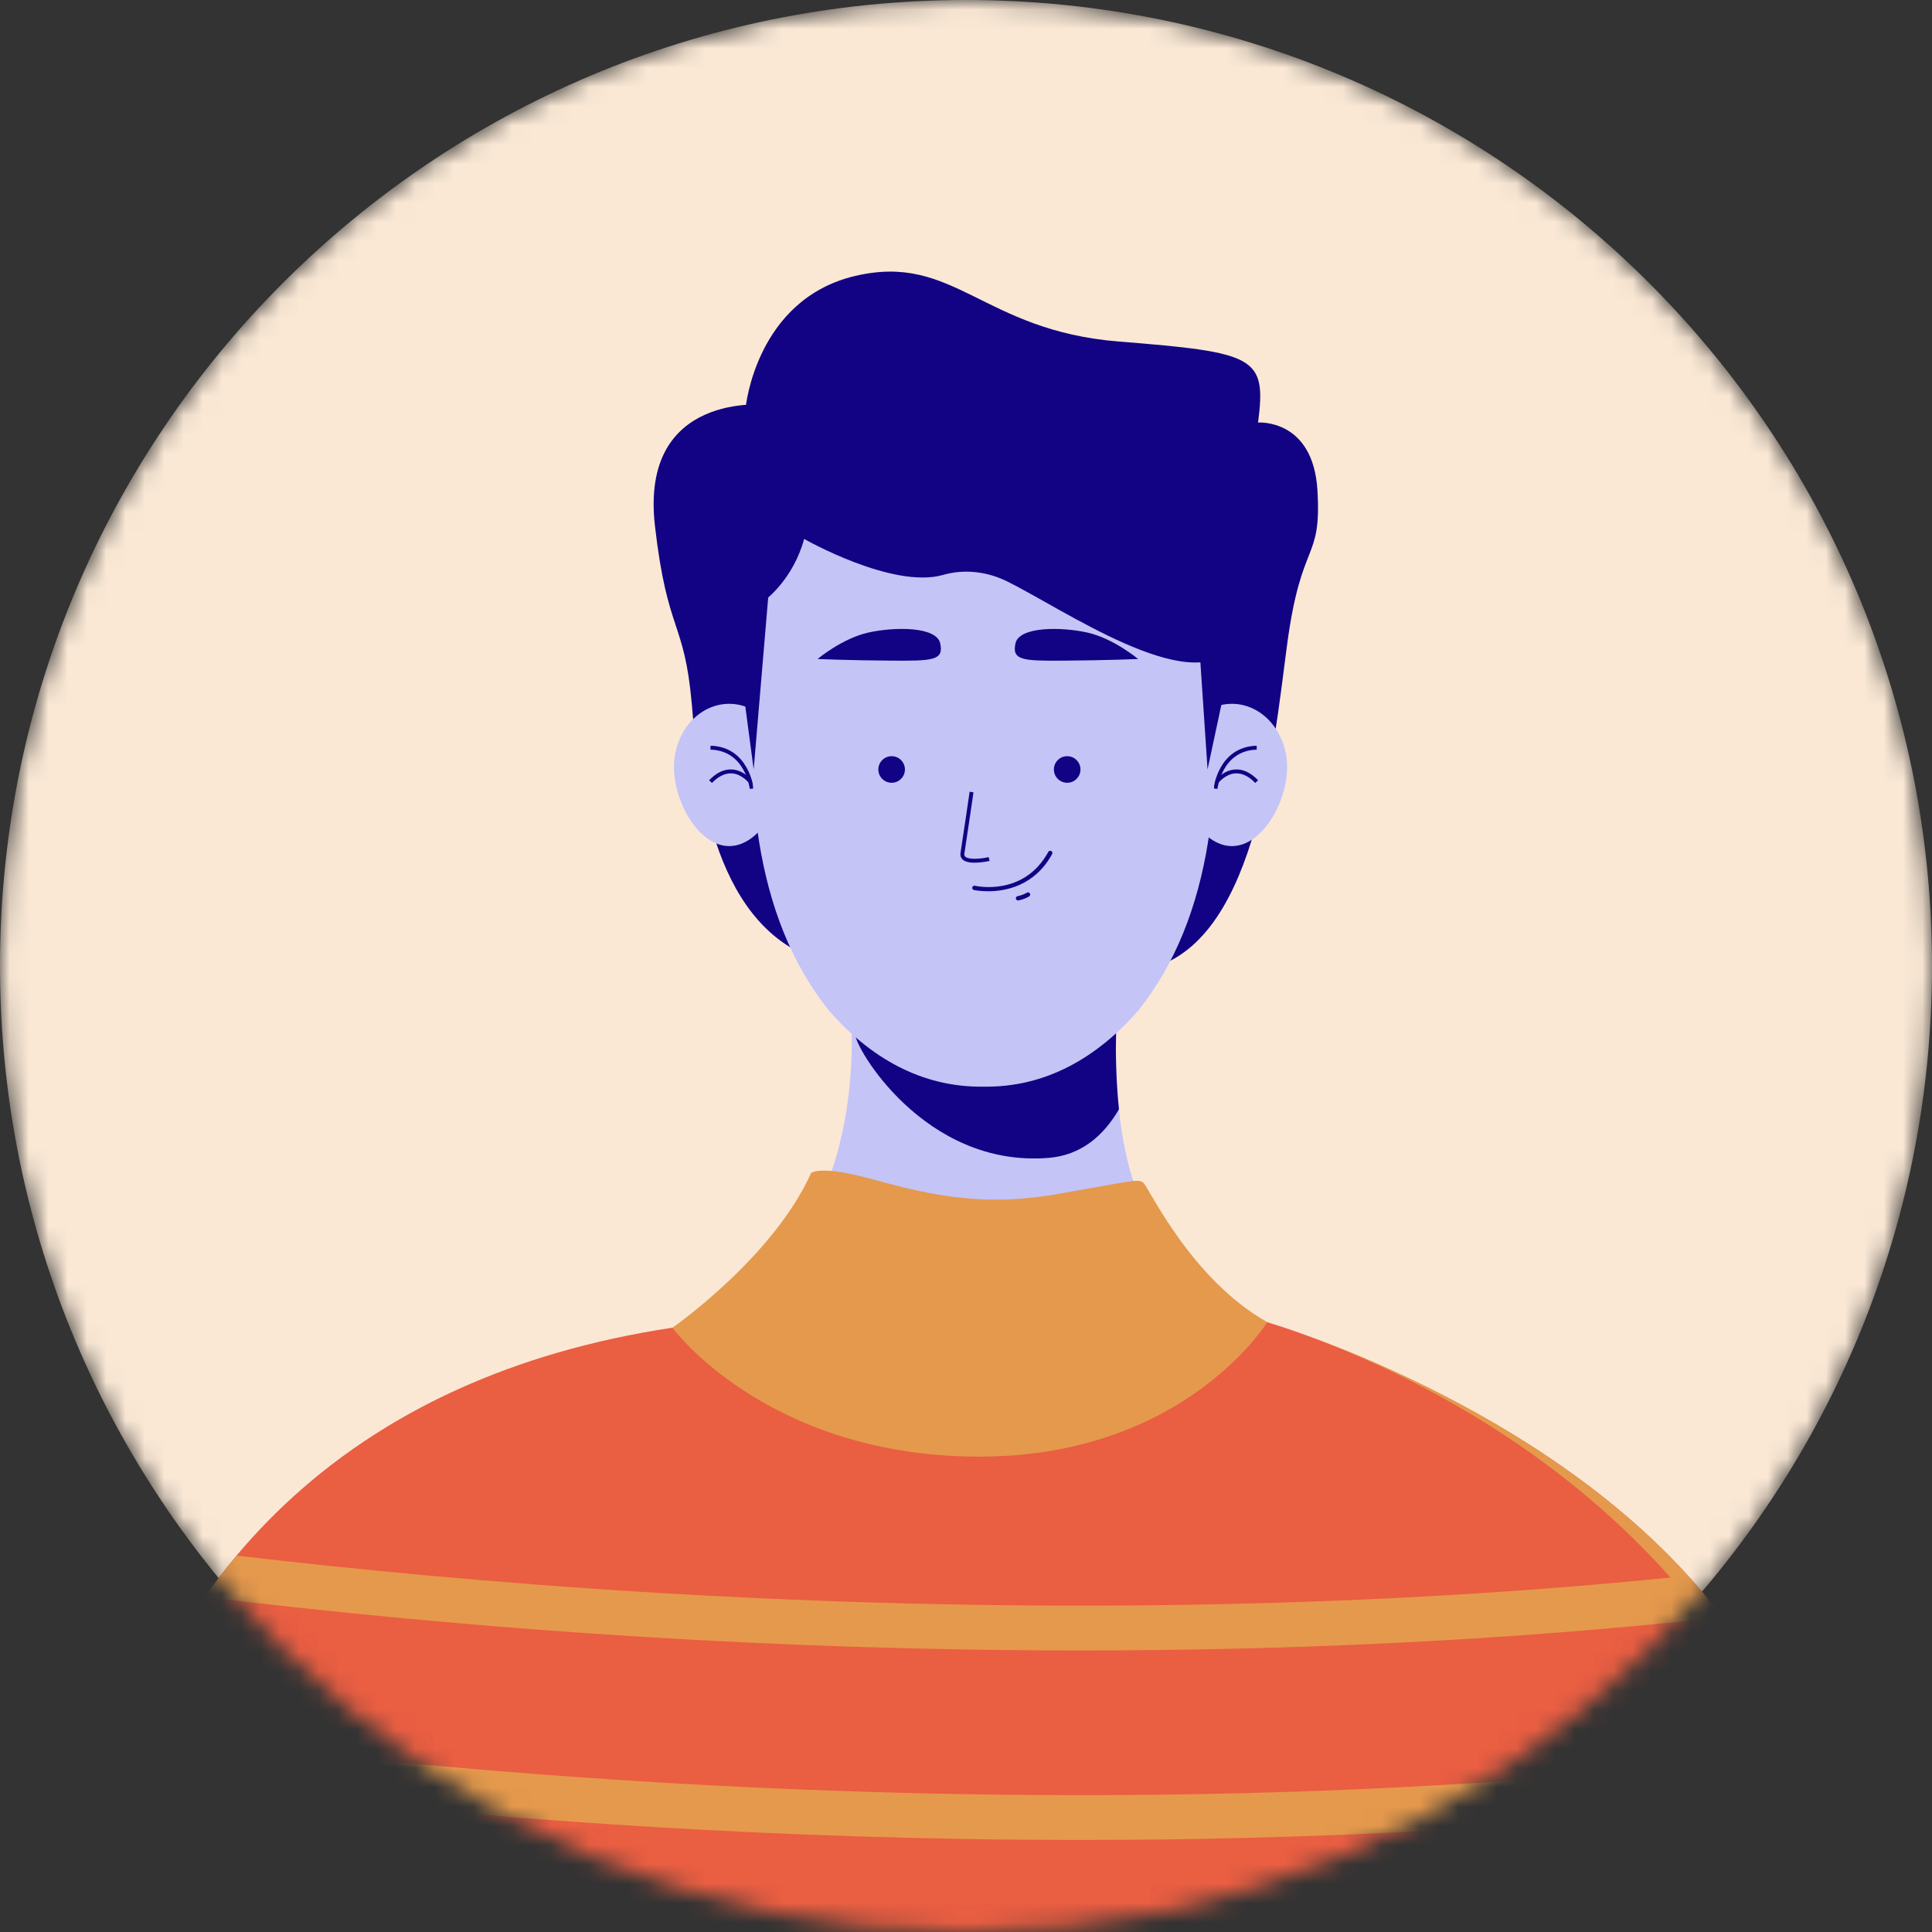 <svg width="100" height="100" viewBox="0 0 100 100" fill="none" xmlns="http://www.w3.org/2000/svg">
    <rect x="0" y="0" width="100" height="100" fill="#333333" stroke="none"/>
    <mask id="mask0_8326_5527" style="mask-type:luminance" maskUnits="userSpaceOnUse" x="0" y="0" width="100" height="100">
        <path d="M50 100C77.614 100 100 77.614 100 50C100 22.386 77.614 0 50 0C22.386 0 0 22.386 0 50C0 77.614 22.386 100 50 100Z" fill="white"/>
    </mask>
    <g mask="url(#mask0_8326_5527)">
        <path d="M50 100C77.614 100 100 77.614 100 50C100 22.386 77.614 0 50 0C22.386 0 0 22.386 0 50C0 77.614 22.386 100 50 100Z" fill="#FAE8D5"/>
        <path d="M38.598 21.075C38.598 21.075 39.137 15.486 44.267 14.282C49.396 13.077 50.828 17.112 57.915 17.678C65.003 18.244 65.559 18.464 65.117 21.871C65.117 21.871 67.971 21.652 68.191 25.388C68.41 29.125 67.357 27.844 66.619 33.375C65.882 38.906 64.96 49.222 59.101 50.219C53.242 51.216 46.148 45.721 46.148 45.721L38.598 21.075Z" fill="#120284"/>
        <path d="M39.688 20.954C39.688 20.954 33.093 20.221 33.901 27.23C34.543 32.817 35.421 32.074 35.806 36.427C36.091 39.645 36.664 47.844 42.317 49.676C47.97 51.508 48.189 40.11 48.189 40.11L39.69 20.953L39.688 20.954Z" fill="#120284"/>
        <path d="M95.845 119.761V119.798H4.115V101.716C4.115 101.716 4.115 101.614 4.123 101.42C4.141 101.014 4.19 100.209 4.331 99.105C4.558 97.322 5.025 94.763 5.99 91.871C6.23 91.147 6.503 90.399 6.811 89.641C7.725 87.375 8.952 84.986 10.598 82.656C11.106 81.935 11.655 81.22 12.244 80.516C14.279 78.095 16.818 75.807 19.995 73.869C21.163 73.154 22.419 72.489 23.766 71.882C26.914 70.461 30.565 69.362 34.801 68.722C35.175 68.666 35.554 68.614 35.936 68.564L65.595 68.436H65.596C65.606 68.439 65.643 68.453 65.704 68.472C66.434 68.693 70.674 70.038 75.649 72.716C76.807 73.338 78.006 74.032 79.209 74.802C82.057 76.625 84.931 78.866 87.374 81.56C87.995 82.245 88.589 82.961 89.144 83.705C89.934 84.758 90.65 85.873 91.273 87.048C91.865 88.159 92.383 89.401 92.838 90.741C93.085 91.463 93.313 92.215 93.522 92.993C94.133 95.252 94.597 97.717 94.944 100.273C95.05 101.033 95.142 101.801 95.225 102.576C95.259 102.892 95.292 103.209 95.323 103.526C95.534 105.666 95.676 107.834 95.764 109.969C95.795 110.752 95.821 111.53 95.841 112.301C95.904 114.923 95.894 117.451 95.847 119.765L95.845 119.761Z" fill="#EA5E42"/>
        <path d="M89.143 83.704C77.587 84.977 66.234 85.428 55.937 85.428C47.752 85.428 40.235 85.143 33.806 84.756C24.536 84.199 16.546 83.38 10.598 82.656C11.106 81.935 11.655 81.22 12.244 80.516C17.991 81.195 25.436 81.928 33.978 82.442C48.042 83.286 67.349 83.645 87.372 81.56C87.993 82.245 88.587 82.961 89.143 83.705V83.704Z" fill="#E5994C"/>
        <path d="M93.52 92.99C80.465 94.662 67.532 95.236 55.935 95.236C47.75 95.236 40.233 94.951 33.804 94.564C21.868 93.845 12.053 92.696 5.988 91.871C6.228 91.147 6.501 90.399 6.809 89.641C12.863 90.454 22.415 91.554 33.977 92.25C49.316 93.172 70.892 93.513 92.835 90.739C93.082 91.462 93.31 92.214 93.518 92.992L93.52 92.99Z" fill="#E5994C"/>
        <path d="M95.226 102.572C81.594 104.419 68.037 105.044 55.937 105.044C47.752 105.044 40.235 104.759 33.806 104.372C20.553 103.574 9.918 102.245 4.125 101.42C4.142 101.014 4.192 100.209 4.332 99.105C10.05 99.924 20.686 101.259 33.98 102.057C49.809 103.008 72.282 103.342 94.945 100.269C95.05 101.029 95.143 101.797 95.226 102.572Z" fill="#E5994C"/>
        <path d="M65.596 68.434C62.312 71.17 59.128 72.831 56.129 73.735L56.109 73.739H56.105C46.218 76.705 38.339 71.392 35.273 68.823C35.496 68.738 35.718 68.653 35.936 68.564C36.53 68.326 37.083 68.048 37.597 67.732C45.411 62.94 43.988 51.848 43.988 51.848H57.862C57.862 51.848 57.6 54.272 57.918 57.419C58.383 62.002 60.075 66.038 65.594 68.434H65.596Z" fill="#C4C4F7"/>
        <path d="M57.916 57.42C57.104 58.811 55.941 59.792 54.292 59.93C47.829 60.468 44.191 54.116 44.269 53.53L44.605 51.849H57.86C57.86 51.849 57.598 54.273 57.916 57.42Z" fill="#120284"/>
        <path d="M66.621 39.707C66.621 37.897 65.341 36.429 63.763 36.429C62.186 36.429 60.906 37.897 60.906 39.707C60.906 41.518 62.186 43.794 63.763 43.794C65.341 43.794 66.621 41.518 66.621 39.707Z" fill="#C4C4F7"/>
        <path d="M63.015 40.832L62.815 40.812C62.817 40.79 63.059 38.652 65.044 38.599L65.049 38.801C63.24 38.85 63.018 40.812 63.015 40.832Z" fill="#120284"/>
        <path d="M64.973 40.526C64.636 40.177 64.291 40.013 63.947 40.03C63.426 40.059 63.073 40.513 63.069 40.517L62.908 40.394C62.924 40.373 63.319 39.864 63.932 39.828C64.346 39.805 64.736 39.991 65.118 40.385L64.973 40.525V40.526Z" fill="#120284"/>
        <path d="M34.885 39.707C34.885 37.897 36.164 36.429 37.742 36.429C39.32 36.429 40.599 37.897 40.599 39.707C40.599 41.518 39.32 43.794 37.742 43.794C36.164 43.794 34.885 41.518 34.885 39.707Z" fill="#C4C4F7"/>
        <path d="M38.808 40.832L39.008 40.812C39.006 40.79 38.763 38.652 36.779 38.599L36.773 38.801C38.583 38.85 38.805 40.812 38.808 40.832Z" fill="#120284"/>
        <path d="M36.85 40.526C37.187 40.177 37.532 40.013 37.876 40.03C38.397 40.059 38.75 40.513 38.754 40.517L38.914 40.394C38.898 40.373 38.504 39.864 37.891 39.828C37.477 39.805 37.087 39.991 36.705 40.385L36.85 40.525V40.526Z" fill="#120284"/>
        <path d="M58.923 52.298C56.806 54.729 54.125 56.296 50.911 56.244C47.699 56.296 45.016 54.731 42.898 52.298C42.888 52.283 42.876 52.268 42.861 52.252C39.068 47.459 38.296 40.477 39.323 32.165C40.061 26.186 45.701 23.868 48.831 23.034C50.196 22.671 51.625 22.671 52.989 23.034C56.119 23.866 61.758 26.184 62.497 32.165C63.528 40.504 62.749 47.504 58.921 52.298H58.923Z" fill="#C4C4F7"/>
        <path d="M55.237 40.516C55.617 40.516 55.925 40.208 55.925 39.828C55.925 39.448 55.617 39.14 55.237 39.14C54.857 39.14 54.549 39.448 54.549 39.828C54.549 40.208 54.857 40.516 55.237 40.516Z" fill="#120284"/>
        <path d="M46.151 40.516C46.531 40.516 46.839 40.208 46.839 39.828C46.839 39.448 46.531 39.14 46.151 39.14C45.771 39.14 45.463 39.448 45.463 39.828C45.463 40.208 45.771 40.516 46.151 40.516Z" fill="#120284"/>
        <path d="M58.91 34.111C58.91 34.111 57.26 34.179 55.093 34.195C52.927 34.212 52.367 34.178 52.561 33.3C52.755 32.422 54.929 32.438 56.284 32.742C57.64 33.045 58.91 34.111 58.91 34.111Z" fill="#120284"/>
        <path d="M42.316 34.111C42.316 34.111 43.966 34.179 46.133 34.195C48.3 34.212 48.859 34.178 48.665 33.3C48.471 32.421 46.298 32.438 44.942 32.742C43.586 33.045 42.316 34.111 42.316 34.111Z" fill="#120284"/>
        <path d="M50.451 44.654C50.203 44.654 49.959 44.615 49.824 44.488C49.76 44.427 49.689 44.319 49.717 44.144C49.818 43.512 50.184 41.005 50.188 40.98L50.388 41.01C50.384 41.035 50.017 43.543 49.917 44.176C49.902 44.271 49.935 44.315 49.962 44.34C50.15 44.516 50.805 44.449 51.175 44.365L51.22 44.561C51.157 44.576 50.801 44.652 50.452 44.652L50.451 44.654Z" fill="#120284"/>
        <path d="M51.142 46.131C50.708 46.131 50.418 46.067 50.41 46.066C50.349 46.051 50.311 45.991 50.325 45.93C50.339 45.87 50.402 45.833 50.461 45.846C50.564 45.87 52.999 46.399 54.26 44.094C54.291 44.039 54.359 44.019 54.414 44.05C54.469 44.08 54.489 44.149 54.459 44.204C53.553 45.861 52.041 46.132 51.143 46.132L51.142 46.131Z" fill="#120284"/>
        <path d="M52.693 46.607C52.64 46.607 52.593 46.57 52.582 46.516C52.57 46.455 52.61 46.396 52.672 46.384C52.846 46.349 53.008 46.289 53.152 46.203C53.206 46.172 53.275 46.19 53.307 46.243C53.338 46.297 53.321 46.367 53.267 46.399C53.1 46.498 52.914 46.566 52.715 46.606C52.708 46.607 52.7 46.609 52.693 46.609V46.607Z" fill="#120284"/>
        <path d="M61.748 28.549L62.503 39.824L63.316 36.023C63.316 36.023 65.737 30.973 61.748 28.549Z" fill="#120284"/>
        <path d="M40.074 27.23L39.01 39.824L38.505 36.023C38.505 36.023 36.084 30.973 40.074 27.23Z" fill="#120284"/>
        <path d="M34.802 68.724C34.802 68.724 39.999 65.114 41.979 60.723C41.979 60.723 42.366 60.283 45.002 60.998C47.639 61.712 50.58 62.525 54.618 61.822C58.655 61.12 58.904 60.998 59.178 61.217C59.453 61.437 61.623 66.2 65.594 68.434C65.594 68.434 61.252 75.506 50.433 75.395C39.614 75.285 34.801 68.722 34.801 68.722L34.802 68.724Z" fill="#E5994C"/>
        <path d="M95.322 103.524C93.917 95.964 92.35 89.453 88.856 84.629C80.295 72.811 66.975 68.909 65.705 68.472C67.252 68.943 84.6 74.469 91.274 87.047C93.498 91.237 94.712 97.259 95.323 103.525L95.322 103.524Z" fill="#E5994C"/>
        <path d="M39.701 30.977C39.701 30.977 41.078 29.91 41.622 27.895C41.622 27.895 46.205 30.508 48.82 29.756C49.92 29.439 51.101 29.586 52.127 30.091C55.01 31.511 61.579 36.081 63.763 33.533C66.9 29.872 60.573 24.771 60.573 24.771L52.581 20.28H45.085C45.085 20.28 35.625 26.009 39.701 30.978V30.977Z" fill="#120284"/>
    </g>
</svg>
